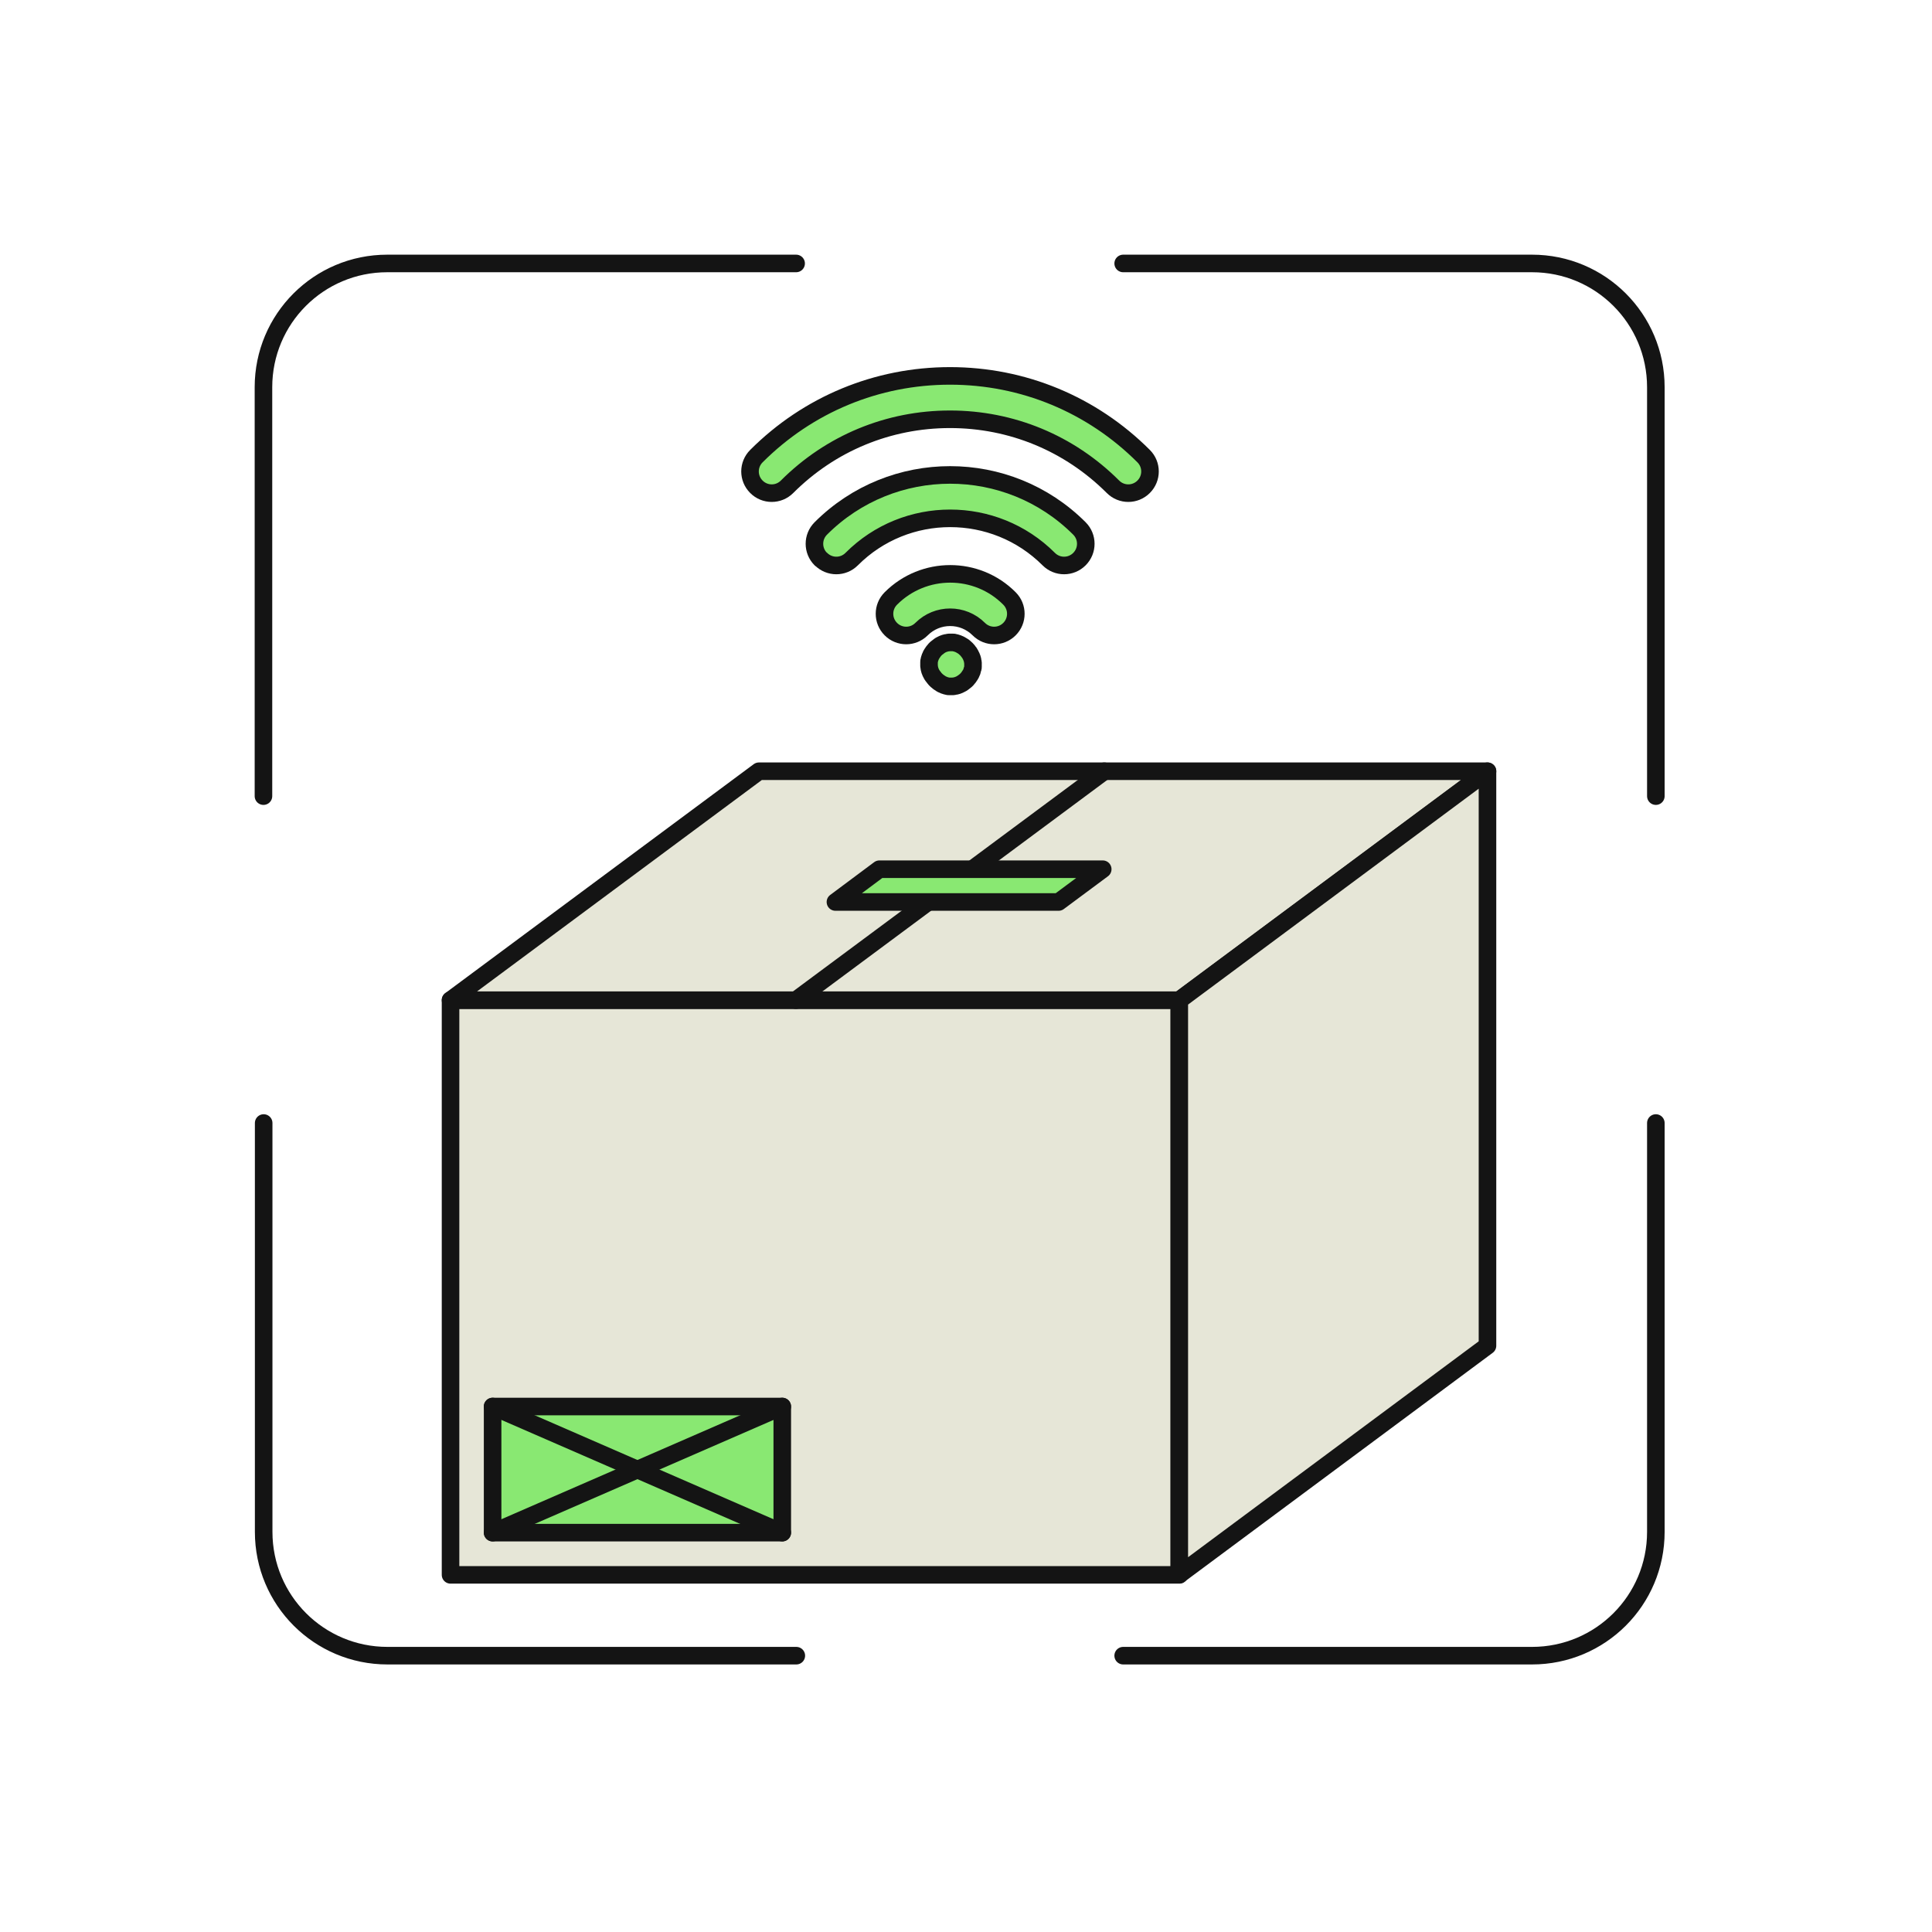 <svg width="110" height="110" viewBox="0 0 110 110" fill="none" xmlns="http://www.w3.org/2000/svg">
<path d="M67.147 56.945H25.652V89.666H67.147V56.945Z" fill="#E6E6D7" stroke="#141414" stroke-linecap="round" stroke-linejoin="round"/>
<path d="M25.652 56.945L43.21 43.911H84.693L67.147 56.945H25.652Z" fill="#E6E6D7" stroke="#141414" stroke-linecap="round" stroke-linejoin="round"/>
<path d="M84.691 43.911V76.621L67.144 89.655V56.945L84.691 43.911Z" fill="#E6E6D7" stroke="#141414" stroke-linecap="round" stroke-linejoin="round"/>
<path d="M44.539 80.081H28.047V87.262H44.539V80.081Z" fill="#89E872" stroke="#141414" stroke-linecap="round" stroke-linejoin="round"/>
<path d="M45.316 56.945L62.874 43.911" stroke="#141414" stroke-linecap="round" stroke-linejoin="round"/>
<path d="M28.047 80.081L44.539 87.262" stroke="#141414" stroke-linecap="round" stroke-linejoin="round"/>
<path d="M44.539 80.081L28.047 87.262" stroke="#141414" stroke-linecap="round" stroke-linejoin="round"/>
<path d="M50.07 49.489L47.566 51.356H60.271L62.785 49.489H50.07Z" fill="#89E872" stroke="#141414" stroke-linecap="round" stroke-linejoin="round"/>
<path d="M45.328 15H22.049C18.151 15 15 18.151 15 22.049V45.328" stroke="#141414" stroke-linecap="round" stroke-linejoin="round"/>
<path d="M15.012 63.94V87.218C15.012 91.116 18.163 94.267 22.061 94.267H45.339" stroke="#141414" stroke-linecap="round" stroke-linejoin="round"/>
<path d="M63.949 15H87.227C91.125 15 94.277 18.151 94.277 22.049V45.328" stroke="#141414" stroke-linecap="round" stroke-linejoin="round"/>
<path d="M94.277 63.94V87.218C94.277 91.116 91.125 94.267 87.227 94.267H63.949" stroke="#141414" stroke-linecap="round" stroke-linejoin="round"/>
<path d="M50.722 35.82C50.239 35.337 50.239 34.557 50.722 34.074C52.588 32.207 55.619 32.207 57.475 34.074C57.958 34.557 57.958 35.337 57.475 35.82C56.992 36.303 56.212 36.303 55.729 35.82C54.828 34.919 53.368 34.919 52.468 35.82C51.984 36.303 51.205 36.303 50.722 35.82Z" fill="#89E872" stroke="#141414" stroke-linecap="round" stroke-linejoin="round"/>
<path d="M46.733 31.834C46.25 31.351 46.25 30.571 46.733 30.088C50.796 26.025 57.395 26.025 61.458 30.088C61.941 30.571 61.941 31.351 61.458 31.834C60.975 32.317 60.195 32.317 59.712 31.834C56.616 28.738 51.576 28.738 48.49 31.834C48.007 32.317 47.228 32.317 46.744 31.834H46.733Z" fill="#89E872" stroke="#141414" stroke-linecap="round" stroke-linejoin="round"/>
<path d="M43.066 27.715C42.582 27.232 42.582 26.453 43.066 25.97C46.008 23.027 49.928 21.402 54.09 21.402C58.251 21.402 62.171 23.027 65.114 25.97C65.597 26.453 65.597 27.232 65.114 27.715C64.631 28.199 63.851 28.199 63.368 27.715C60.886 25.234 57.592 23.872 54.09 23.872C50.587 23.872 47.293 25.234 44.811 27.715C44.328 28.199 43.549 28.199 43.066 27.715Z" fill="#89E872" stroke="#141414" stroke-linecap="round" stroke-linejoin="round"/>
<path d="M53.268 38.685C53.268 38.685 53.213 38.63 53.191 38.597C53.169 38.564 53.147 38.531 53.114 38.498C53.092 38.465 53.07 38.432 53.048 38.399C53.026 38.366 53.015 38.322 52.993 38.29C52.982 38.257 52.96 38.213 52.949 38.18C52.938 38.136 52.928 38.103 52.916 38.059C52.916 38.015 52.906 37.982 52.895 37.938C52.895 37.894 52.895 37.861 52.895 37.817C52.895 37.773 52.895 37.741 52.895 37.697C52.895 37.653 52.895 37.62 52.916 37.576C52.916 37.532 52.938 37.499 52.949 37.455C52.96 37.422 52.971 37.378 52.993 37.345C53.004 37.312 53.026 37.268 53.048 37.236C53.07 37.203 53.092 37.17 53.114 37.137C53.136 37.104 53.158 37.071 53.191 37.038C53.213 37.005 53.246 36.972 53.268 36.95C53.29 36.928 53.323 36.895 53.356 36.873C53.389 36.851 53.422 36.829 53.455 36.796C53.487 36.774 53.52 36.752 53.553 36.73C53.586 36.708 53.63 36.697 53.663 36.675C53.696 36.664 53.74 36.642 53.773 36.632C53.817 36.621 53.85 36.61 53.894 36.599C53.938 36.599 53.971 36.588 54.014 36.577C54.058 36.577 54.091 36.577 54.135 36.577C54.179 36.577 54.212 36.577 54.256 36.577C54.3 36.577 54.333 36.577 54.377 36.599C54.421 36.599 54.454 36.621 54.498 36.632C54.531 36.642 54.575 36.654 54.608 36.675C54.64 36.687 54.684 36.708 54.717 36.73C54.75 36.752 54.783 36.774 54.827 36.796C54.86 36.818 54.893 36.84 54.926 36.873C54.992 36.928 55.047 36.983 55.102 37.049C55.123 37.082 55.145 37.115 55.178 37.148C55.2 37.181 55.222 37.214 55.244 37.257C55.266 37.29 55.277 37.334 55.299 37.367C55.31 37.4 55.332 37.444 55.343 37.477C55.354 37.521 55.365 37.554 55.376 37.598C55.376 37.642 55.387 37.675 55.398 37.719C55.398 37.763 55.398 37.795 55.398 37.839C55.398 37.883 55.398 37.916 55.398 37.96C55.398 38.004 55.398 38.037 55.376 38.081C55.354 38.125 55.354 38.158 55.343 38.202C55.332 38.235 55.321 38.279 55.299 38.312C55.288 38.344 55.266 38.388 55.244 38.421C55.222 38.454 55.2 38.487 55.178 38.52C55.157 38.553 55.135 38.586 55.102 38.619C55.08 38.652 55.047 38.685 55.025 38.707C55.003 38.729 54.97 38.762 54.937 38.784C54.904 38.806 54.871 38.839 54.838 38.861C54.805 38.883 54.772 38.904 54.739 38.926C54.706 38.948 54.662 38.959 54.629 38.981C54.596 38.992 54.553 39.014 54.52 39.025C54.476 39.036 54.443 39.047 54.399 39.058C54.355 39.058 54.322 39.069 54.278 39.08C54.234 39.08 54.201 39.08 54.157 39.08C54.113 39.08 54.08 39.08 54.036 39.08C53.993 39.08 53.96 39.08 53.916 39.058C53.872 39.058 53.839 39.036 53.795 39.025C53.762 39.014 53.718 39.003 53.685 38.981C53.652 38.97 53.608 38.948 53.575 38.926C53.542 38.904 53.509 38.883 53.477 38.861C53.444 38.839 53.411 38.817 53.378 38.784C53.345 38.762 53.312 38.729 53.29 38.707L53.268 38.685Z" fill="#89E872" stroke="#141414" stroke-linecap="round" stroke-linejoin="round"/>
</svg>

